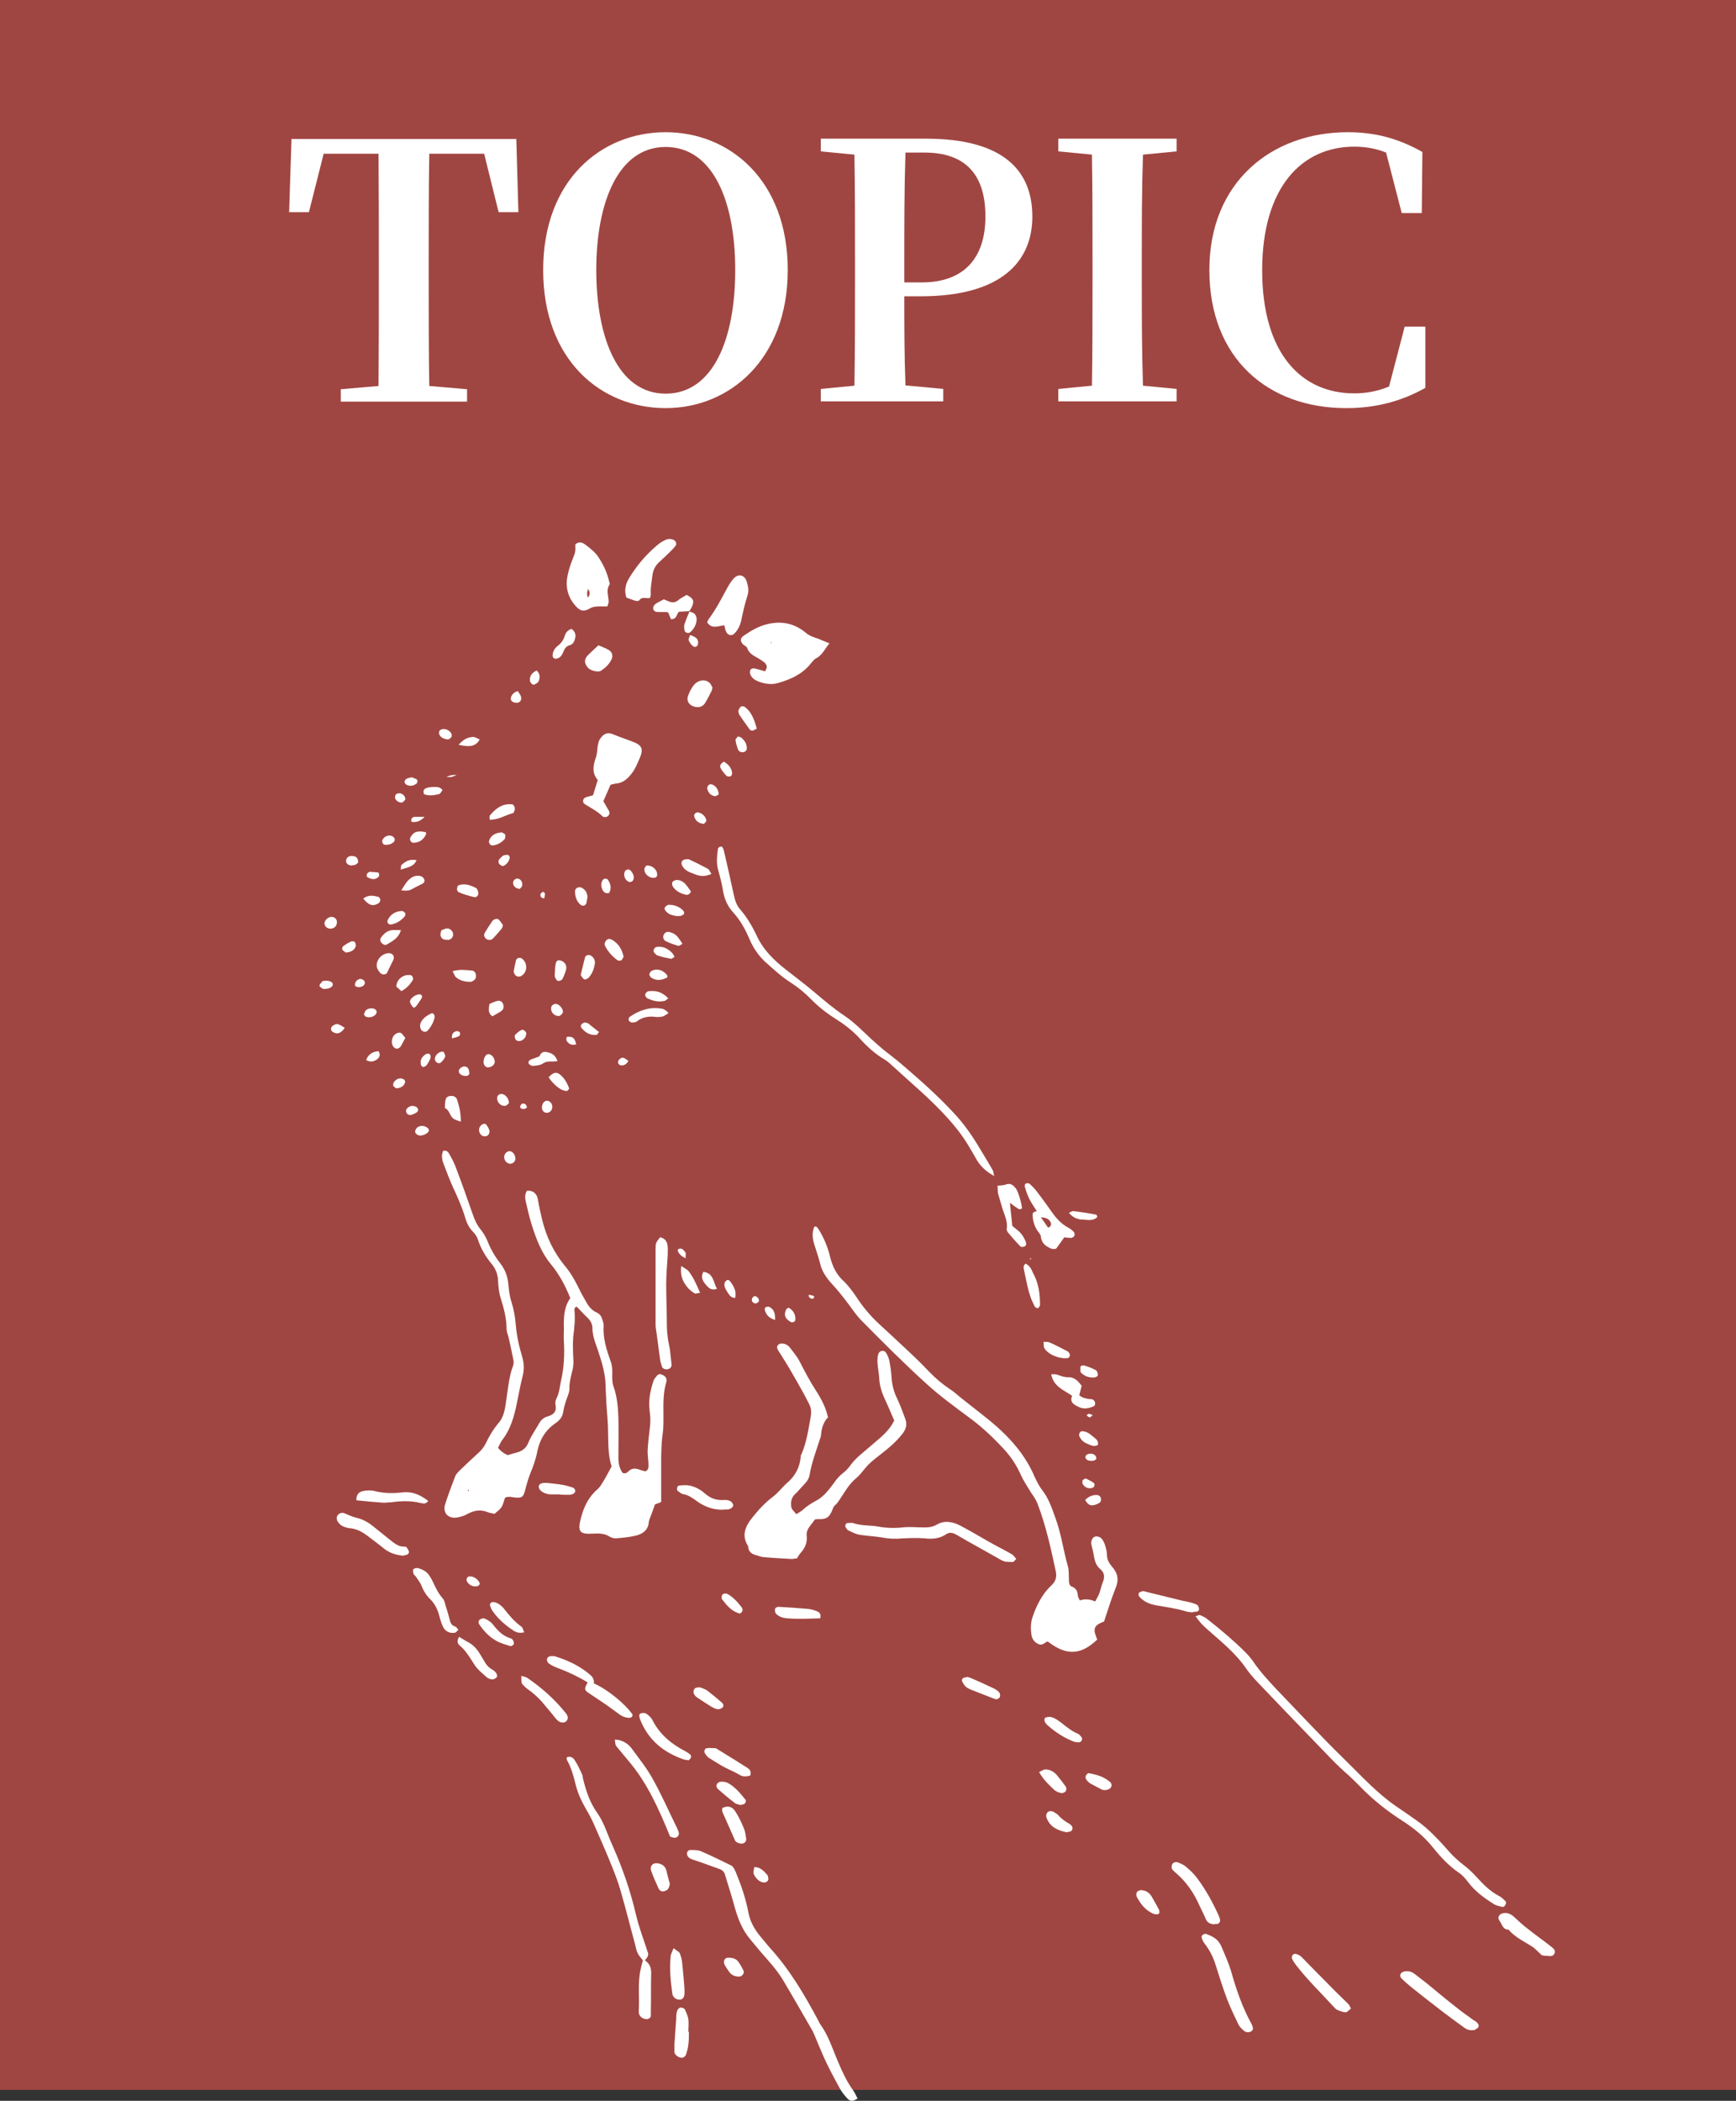 <?xml version="1.0" encoding="UTF-8"?><svg xmlns="http://www.w3.org/2000/svg" viewBox="0 0 58.84 71.19"><rect x="0" y="0" width="58.84" height="71.19" fill="#333333" stroke="none"/><defs><style>.d{fill:#fff;}.e{fill:#a04642;}</style></defs><g id="a"/><g id="b"><g id="c"><rect class="e" width="58.84" height="70.82"/><g><path class="d" d="M14.55,5.21c-.02,1.2-.02,2.42-.02,3.66v.59c0,1.2,0,2.41,.02,3.62l1.28,.11v.42h-4.28v-.42l1.28-.11c.01-1.19,.01-2.4,.01-3.62v-.59c0-1.21,0-2.45-.01-3.66h-1.86l-.5,1.98h-.67l.08-2.48h7.62l.07,2.48h-.67l-.49-1.98h-1.86Z"/><path class="d" d="M26.7,9.15c0,3.01-1.96,4.68-4.14,4.68s-4.15-1.62-4.15-4.68,1.98-4.67,4.15-4.67,4.14,1.63,4.14,4.67Zm-4.14,4.19c1.61,0,2.36-1.85,2.36-4.19s-.76-4.17-2.36-4.17-2.35,1.87-2.35,4.17,.74,4.19,2.35,4.19Z"/><path class="d" d="M30.65,10.04c0,.94,0,1.97,.04,3.02l1.28,.12v.42h-4.15v-.42l1.14-.11c.02-1.19,.02-2.4,.02-3.62v-.59c0-1.2,0-2.41-.02-3.62l-1.14-.11v-.43h3.57c2.53,0,3.6,1.01,3.6,2.64,0,1.49-1.01,2.7-3.78,2.7h-.56Zm.04-4.87c-.04,1.21-.04,2.45-.04,3.69v.71h.59c1.51,0,2.16-.91,2.16-2.23,0-1.42-.67-2.17-2.07-2.17h-.64Z"/><path class="d" d="M38.74,5.24c-.04,1.2-.04,2.4-.04,3.62v.59c0,1.2,0,2.42,.04,3.62l1.14,.11v.42h-4.01v-.42l1.14-.11c.02-1.19,.02-2.4,.02-3.62v-.59c0-1.2,0-2.41-.02-3.62l-1.14-.11v-.43h4.01v.43l-1.14,.11Z"/><path class="d" d="M48.3,13.15c-.77,.43-1.63,.68-2.67,.68-2.66,0-4.64-1.69-4.64-4.68s2.12-4.67,4.69-4.67c.95,0,1.73,.22,2.53,.67l-.02,2.07h-.68l-.53-2.05c-.35-.14-.7-.2-1.08-.2-1.78,0-3.12,1.38-3.12,4.19s1.32,4.17,3.12,4.17c.41,0,.78-.07,1.18-.23l.53-2.03h.7v2.06Z"/></g><g><path class="d" d="M22.36,46.56c.17,.04,.27,.13,.22,.29-.15,.51-.07,1.03-.1,1.55-.01,.16-.04,.31-.05,.47-.01,.18-.02,.36-.02,.54,0,.49,0,.99,0,1.49l-.21,.08c-.04,.12-.09,.24-.13,.36-.03,.08-.07,.16-.08,.24-.02,.26-.19,.39-.41,.45-.23,.06-.47,.08-.71,.1-.07,0-.15-.02-.21-.06-.17-.11-.36-.11-.56-.1-.46,.03-.53-.07-.41-.53,.1-.38,.26-.72,.57-.98,.07-.06,.12-.15,.17-.23,.1-.16,.19-.33,.3-.54-.12-.35-.11-.76-.12-1.16,0-.34-.04-.67-.06-1.01,0-.16-.02-.31-.02-.47,0-.35-.07-.69-.18-1.03-.05-.16-.1-.32-.16-.48-.06-.17-.11-.35-.11-.53,0-.14-.06-.25-.16-.35-.13-.12-.25-.26-.37-.38-.08,.02-.08,.07-.08,.11,.03,.3,0,.6-.04,.9-.02,.24-.01,.48,0,.72,.01,.13,.01,.26-.02,.39-.05,.22-.12,.44-.11,.68,0,.07-.03,.14-.05,.21-.07,.18-.13,.36-.16,.55-.02,.16-.11,.28-.25,.38-.35,.23-.55,.57-.63,.97-.05,.26-.14,.51-.24,.75-.08,.2-.13,.41-.19,.62-.04,.15-.1,.2-.26,.19-.13,0-.26-.06-.4,0-.04,.1-.06,.22-.12,.32-.06,.09-.15,.15-.24,.23-.08-.02-.16-.03-.24-.06-.22-.09-.42-.06-.63,.04-.05,.02-.11,.06-.16,.08-.09,.03-.19,.06-.28,.07-.27,.02-.44-.17-.37-.43,.1-.32,.22-.64,.34-.95,.03-.09,.1-.16,.17-.23,.21-.2,.42-.4,.63-.59,.1-.09,.18-.19,.24-.31,.12-.25,.26-.49,.44-.7,.19-.22,.22-.5,.26-.78,.06-.39,.09-.79,.23-1.16,.03-.07,.02-.17,0-.25-.05-.25-.1-.49-.16-.74-.02-.08-.06-.16-.06-.24,0-.37-.09-.71-.2-1.06-.06-.19-.08-.4-.09-.61-.01-.2-.08-.38-.2-.53-.21-.25-.38-.53-.48-.84-.03-.1-.1-.2-.17-.27-.14-.14-.22-.32-.27-.5-.1-.33-.24-.65-.39-.97-.13-.28-.24-.58-.35-.87-.03-.08-.04-.16-.04-.25,0-.05,.03-.11,.04-.15,.11-.03,.16,.03,.2,.09,.08,.14,.15,.27,.21,.42,.21,.55,.41,1.11,.6,1.66,.06,.17,.13,.33,.25,.48,.1,.12,.18,.26,.24,.4,.11,.28,.26,.54,.45,.78,.16,.21,.24,.44,.26,.7,.02,.19,.04,.39,.1,.57,.08,.26,.13,.51,.15,.78,.03,.37,.11,.74,.22,1.1,.07,.24,.07,.47,0,.71-.07,.28-.12,.56-.18,.85-.09,.45-.21,.89-.5,1.26-.06,.08-.09,.17-.14,.26,.09,.12,.21,.2,.33,.25,.12-.04,.24-.07,.35-.1,.17-.06,.28-.15,.35-.33,.1-.24,.26-.46,.39-.69,.07-.11,.17-.17,.29-.2,.18-.06,.28-.16,.24-.38-.02-.08,0-.17,.04-.24,.09-.18,.1-.37,.14-.56,.11-.46,.13-.93,.1-1.4-.01-.18,.01-.36,0-.54,0-.32,.03-.62,.22-.88-.17-.42-.37-.8-.65-1.14-.32-.38-.5-.85-.65-1.32-.08-.25-.14-.51-.2-.77-.03-.13-.06-.26,.03-.41,.06,0,.14,0,.19,.03,.1,.05,.16,.14,.18,.26,.04,.24,.09,.47,.15,.71,.14,.57,.39,1.09,.76,1.54,.17,.2,.31,.43,.43,.67,.08,.17,.17,.34,.27,.51,.09,.17,.2,.33,.39,.41,.11,.05,.16,.14,.19,.25,.02,.06,.04,.12,.04,.18-.03,.42,.09,.81,.23,1.2,.06,.16,.07,.32,.06,.5,0,.13,0,.27,.05,.39,.12,.35,.15,.71,.16,1.07,.01,.45,0,.89,0,1.34,0,.19,.04,.36,.14,.5,.09,.04,.15,0,.2-.05,.11-.11,.23-.11,.37-.06,.07,.03,.14,.04,.2,.06,.11-.04,.11-.13,.11-.21,0-.16-.03-.31-.03-.47,.01-.25,.04-.5,.07-.75,.03-.2,.03-.41,0-.61-.05-.35,.02-.7,.13-1.03,.02-.07,.09-.13,.13-.19Zm-6.49,3.97s.02-.01,.02-.02c0,0,0-.02,0-.03l-.04,.02,.02,.03Z"/><path class="d" d="M36.61,54.23q.25-.08,.51,.04c.04-.08,.09-.16,.13-.25,.05-.12,.07-.26,.12-.38,.08-.19,.08-.34-.09-.48-.12-.1-.17-.25-.2-.41-.02-.14-.06-.28-.09-.42-.02-.1,.03-.21,.1-.25,.09-.04,.22,0,.28,.1,.04,.06,.07,.13,.09,.2,.03,.1,.06,.21,.06,.32,0,.15,.07,.27,.17,.39,.2,.22,.24,.45,.12,.73-.15,.37-.26,.75-.39,1.13-.04,.01-.08,.03-.12,.05-.16,.07-.23,.17-.19,.33,.02,.08,.05,.16,.08,.23-.53,.5-1.01,.58-1.67,.07-.01,0-.03,0-.04,0-.09,.06-.17,.14-.29,.08-.13-.06-.21-.17-.23-.31-.03-.2-.03-.41,.04-.61,.14-.41,.33-.78,.64-1.07,.14-.13,.18-.27,.15-.45-.17-.79-.34-1.58-.63-2.33-.05-.13-.14-.25-.22-.37-.12-.2-.25-.39-.34-.59-.14-.32-.33-.61-.57-.87-.38-.41-.77-.78-1.23-1.11-.47-.35-.95-.7-1.39-1.1-.76-.69-1.48-1.41-2.2-2.14-.19-.19-.33-.41-.49-.62-.17-.22-.34-.44-.53-.64-.19-.21-.34-.43-.4-.71-.05-.2-.12-.39-.18-.59-.07-.21-.1-.42-.01-.63,.08-.03,.11,.04,.14,.08,.19,.3,.32,.62,.4,.96,.08,.31,.21,.58,.45,.8,.16,.15,.3,.34,.43,.53,.22,.34,.47,.64,.76,.91,.39,.36,.78,.72,1.16,1.08,.19,.18,.38,.37,.56,.56,.21,.22,.44,.41,.69,.58,.13,.08,.25,.19,.37,.29,.24,.19,.47,.37,.71,.56,.75,.58,1.42,1.23,1.8,2.13,.07,.15,.15,.31,.25,.44,.23,.29,.34,.64,.46,.97,.19,.52,.26,1.07,.41,1.6,.05,.16,.03,.33,.04,.5,0,.09,.02,.18,.11,.21,.13,.05,.18,.15,.19,.28,0,.06,.04,.11,.07,.19Z"/><path class="d" d="M28.05,48.04c-.14,.16-.2,.35-.22,.56,0,.06-.02,.12-.04,.17-.13,.4-.28,.8-.35,1.21-.02,.13-.1,.24-.2,.34-.1,.1-.19,.22-.3,.32-.13,.12-.14,.28-.12,.43,.01,.08,.1,.15,.17,.24,.08-.05,.14-.08,.19-.12,.14-.13,.3-.24,.47-.33,.26-.13,.44-.37,.61-.6,.09-.13,.19-.25,.31-.34,.09-.07,.18-.16,.25-.26,.17-.24,.4-.41,.62-.6,.27-.24,.57-.45,.77-.75,.03-.05,.06-.1,.1-.17-.11-.25-.21-.5-.33-.75-.1-.22-.17-.45-.18-.69-.01-.18-.05-.36-.06-.54,0-.09,0-.19,.03-.28,.04-.12,.2-.14,.26-.04,.05,.08,.09,.17,.11,.26,.04,.2,.07,.4,.08,.61,.02,.24,.08,.47,.19,.69,.11,.23,.19,.46,.28,.7,.06,.17,.02,.32-.09,.47-.25,.33-.58,.58-.9,.83-.14,.11-.28,.23-.39,.37-.09,.11-.18,.23-.29,.32-.22,.18-.36,.42-.51,.65-.07,.1-.12,.2-.22,.28-.04,.03-.06,.1-.08,.15-.1,.25-.2,.32-.49,.31-.02,0-.05,0-.1,.01-.06,.09-.15,.19-.22,.3-.04,.07-.07,.16-.06,.24,.03,.24-.05,.42-.2,.59-.05,.05-.08,.12-.13,.19-.06,0-.12,.02-.17,.02-.3-.02-.6-.03-.9-.06-.09,0-.19-.03-.28-.06-.16-.04-.3-.11-.3-.31-.23-.35-.11-.66,.12-.95,.22-.28,.45-.53,.73-.74,.17-.13,.3-.31,.46-.45,.28-.24,.44-.53,.47-.9,0-.02,0-.05,.02-.07,.18-.41,.24-.85,.32-1.29,.02-.14,.02-.26-.04-.39-.06-.12-.12-.24-.18-.35-.16-.29-.33-.59-.5-.88-.11-.19-.23-.37-.34-.55-.03-.04-.05-.08-.07-.12-.04-.08,.02-.17,.12-.18,.12-.01,.22,.04,.29,.12,.12,.16,.26,.32,.35,.5,.17,.33,.34,.66,.55,.98,.18,.28,.34,.58,.41,.93Z"/><path class="d" d="M40.51,54.78c.08-.03,.13-.06,.16-.05,.1,.04,.2,.09,.28,.16,.43,.34,.86,.7,1.25,1.09,.1,.1,.2,.21,.28,.33,.23,.34,.51,.64,.79,.94,.78,.81,1.54,1.63,2.34,2.41,.55,.54,1.07,1.11,1.71,1.55,.28,.19,.56,.38,.83,.58,.17,.13,.33,.28,.48,.43,.17,.17,.33,.35,.49,.53,.15,.17,.32,.32,.5,.46,.15,.11,.29,.25,.42,.39,.23,.25,.46,.49,.77,.65,.08,.04,.15,.11,.22,.18,.05,.05-.03,.2-.1,.19-.09-.02-.19-.04-.27-.08-.34-.21-.66-.44-.9-.76-.09-.12-.2-.25-.33-.33-.33-.23-.6-.52-.85-.83-.3-.38-.66-.67-1.05-.92-.53-.34-1.02-.73-1.45-1.18-.12-.12-.24-.24-.36-.35-.43-.37-.81-.79-1.2-1.19-.57-.59-1.14-1.18-1.7-1.77-.21-.22-.42-.43-.59-.68-.31-.45-.72-.8-1.13-1.16-.19-.17-.39-.32-.56-.58Z"/><path class="d" d="M33.73,39.87c-.32-.17-.51-.36-.65-.61-.14-.24-.27-.48-.43-.71-.16-.23-.33-.44-.52-.65-.58-.65-1.25-1.2-1.89-1.79-.08-.07-.16-.15-.25-.2-.32-.19-.6-.44-.85-.72-.24-.26-.51-.47-.81-.66-.32-.2-.61-.43-.87-.7-.2-.2-.41-.37-.64-.52-.33-.21-.61-.47-.9-.73-.22-.21-.39-.46-.51-.74-.14-.33-.31-.65-.56-.92-.18-.2-.29-.43-.34-.71-.04-.26-.11-.52-.18-.77-.05-.22-.03-.43,0-.65,0-.06,.05-.11,.14-.1,.02,.03,.05,.07,.06,.12,.12,.5,.23,1.01,.34,1.51,.04,.18,.09,.35,.21,.49,.23,.26,.41,.57,.56,.88,.22,.49,.59,.85,1,1.17,.32,.25,.65,.5,.96,.76,.33,.28,.66,.56,1.02,.8,.33,.22,.61,.51,.9,.78,.13,.12,.27,.24,.41,.36,.2,.16,.4,.31,.59,.47,.63,.54,1.26,1.09,1.82,1.7,.34,.36,.62,.77,.87,1.19,.15,.25,.3,.49,.44,.74,.02,.04,.02,.09,.05,.2Z"/><path class="d" d="M29.08,71.1c-.14,.1-.25,.13-.35,.02-.1-.1-.19-.22-.26-.34-.16-.29-.32-.59-.47-.9-.14-.3-.27-.62-.4-.93-.02-.04-.04-.09-.06-.13-.33-.57-.66-1.15-1-1.72-.21-.35-.49-.65-.76-.96-.12-.14-.23-.28-.35-.42-.27-.32-.42-.7-.53-1.1-.1-.37-.22-.74-.33-1.1-.03-.1-.1-.16-.2-.19-.28-.1-.57-.21-.85-.3-.08-.03-.16-.05-.21-.13-.06-.09-.01-.21,.09-.21,.12,0,.25,0,.35,.04,.35,.15,.7,.32,1.04,.49,.06,.03,.11,.13,.14,.2,.19,.46,.35,.92,.44,1.41,.06,.3,.21,.56,.41,.8,.1,.12,.2,.24,.3,.36,.68,.74,1.19,1.61,1.66,2.49,.02,.03,.03,.07,.05,.1,.29,.39,.43,.86,.62,1.3,.14,.33,.29,.66,.51,.96,.06,.08,.09,.17,.15,.28Z"/><path class="d" d="M28.12,21.79c-.17,.21-.25,.41-.46,.52-.08,.04-.14,.13-.2,.2-.28,.34-.66,.51-1.07,.63-.22,.07-.45,.04-.67-.04-.13-.05-.24-.12-.29-.25-.02-.05-.01-.12,.01-.16,.02-.03,.09-.05,.12-.04,.12,.02,.23,.06,.37,.1,.02-.05,.06-.1,.06-.15,0-.05-.04-.12-.08-.15-.07-.06-.16-.11-.24-.16-.15-.08-.29-.16-.35-.34-.02-.05-.09-.07-.13-.11-.11-.11-.11-.21,.02-.3,.25-.17,.5-.32,.8-.39,.49-.12,.93-.02,1.31,.3,.15,.13,.35,.16,.52,.24,.07,.03,.15,.06,.27,.11Zm-1.97-.03h-.02v.03s.01,0,.02,0c0,0,0-.02,0-.02Z"/><path class="d" d="M21.86,66.43c.19,.13,.22,.3,.21,.49-.01,.42,0,.84-.01,1.26,0,.05,0,.1,0,.14-.01,.06-.1,.12-.17,.1-.15-.02-.25-.12-.24-.27,.03-.47-.04-.94,.06-1.4,.02-.1,.05-.21,.08-.32-.06-.08-.14-.16-.18-.25-.05-.1-.06-.21-.09-.31-.16-.59-.31-1.19-.48-1.78-.08-.28-.18-.55-.29-.82-.19-.48-.4-.95-.61-1.43-.08-.19-.18-.37-.28-.54-.15-.26-.28-.54-.35-.83-.07-.29-.15-.58-.3-.84,0-.02,0-.05,0-.08,.12-.05,.22,.01,.27,.1,.1,.15,.17,.31,.25,.48,.02,.04,.02,.09,.03,.14,.1,.41,.23,.81,.48,1.16,.24,.34,.35,.74,.52,1.11,.34,.76,.61,1.54,.8,2.36,.08,.34,.2,.67,.31,1,.03,.08,.05,.16,.08,.24,.05,.11,0,.18-.09,.29Z"/><path class="d" d="M20.7,26.58l-.25,.57c.06,.11,.13,.22,.19,.33,.03,.06,.02,.12-.02,.16-.05,.05-.1,.06-.16,.04-.01,0-.03,0-.03-.01-.18-.18-.4-.29-.61-.42-.09-.06-.07-.19,.03-.23,.08-.03,.16-.04,.25-.07l.16-.52c-.2-.23-.16-.48-.07-.74,.05-.13,.05-.28,.07-.42,.02-.08,.03-.17,.08-.23,.1-.17,.26-.24,.43-.16,.24,.1,.49,.18,.74,.28,.25,.11,.29,.23,.19,.49-.09,.21-.17,.42-.32,.6-.13,.16-.27,.27-.47,.3-.06,0-.12,.02-.2,.04Z"/><path class="d" d="M20.58,20.55c-.09,0-.16,0-.23,0-.13,0-.25,0-.38,.08-.21,.12-.33,.06-.49-.13-.25-.3-.32-.64-.24-1.01,.04-.18,.09-.35,.16-.52,.1-.26,.11-.25,.1-.52,.11-.11,.24-.07,.33,0,.16,.12,.33,.25,.44,.41,.16,.24,.29,.5,.36,.78,.01,.06,.05,.14,.03,.17-.13,.19-.03,.39-.03,.59,0,.03-.02,.07-.04,.14Zm-.65-.59c-.03,.1-.05,.19,0,.29q.11-.15,0-.29Z"/><path class="d" d="M34.44,52.83c-.05,.05-.08,.1-.11,.1-.08,0-.17,0-.25-.01-.09-.02-.18-.07-.26-.12-.46-.26-.92-.51-1.38-.78-.12-.07-.24-.12-.37-.03-.22,.15-.47,.17-.73,.14-.24-.02-.48-.01-.72,0-.24,.02-.48,.02-.72-.03-.25-.04-.5-.05-.75-.09-.14-.02-.27-.09-.4-.15-.04-.02-.06-.07-.09-.11-.03-.05,.01-.14,.07-.14,.06,0,.12-.01,.18,0,.28,.1,.57,.07,.85,.12,.27,.05,.55,.06,.83,.03,.24-.03,.48,0,.72,0,.16,0,.3-.01,.45-.1,.26-.15,.54-.09,.79,.04,.32,.17,.63,.35,.94,.53,.26,.15,.53,.28,.79,.43,.06,.03,.1,.09,.16,.16Z"/><path class="d" d="M22.39,41.93c.16,.04,.23,.16,.24,.31,.01,.11,0,.22,0,.32-.02,.32-.05,.65-.05,.97,0,.4,.02,.79,.02,1.19,0,.28,.01,.55,.07,.82,.05,.22,.06,.45,.09,.68,.01,.08-.02,.14-.1,.17-.07,.03-.2,0-.22-.07-.03-.09-.06-.18-.07-.28-.04-.3-.08-.59-.12-.89-.01-.08-.03-.17-.03-.25,0-.85,0-1.71,0-2.56,0-.23,.01-.23,.16-.42Z"/><path class="d" d="M24.54,21.19c-.22,.03-.42,.13-.57-.1,.01-.03,.03-.08,.05-.11,.24-.32,.42-.67,.61-1.02,.07-.13,.14-.25,.24-.36,.16-.17,.37-.12,.44,.11,.05,.16,.08,.32,.02,.49-.09,.27-.15,.56-.21,.84-.04,.16-.1,.29-.21,.41-.1,.12-.25,.09-.31-.07-.02-.05-.03-.11-.05-.19Z"/><path class="d" d="M40.89,65.54s.15,.05,.24,.11c.14,.08,.23,.21,.29,.36,.11,.26,.23,.53,.31,.8,.17,.6,.37,1.19,.67,1.74,.01,.02,.03,.04,.03,.06,.03,.07,.06,.13,.01,.2-.05,.06-.18,.08-.26,.02-.08-.06-.17-.15-.21-.24-.13-.27-.26-.54-.37-.82-.15-.39-.27-.79-.4-1.19-.08-.27-.21-.51-.38-.73-.04-.05-.07-.12-.09-.19-.02-.06,.04-.13,.16-.13Z"/><path class="d" d="M22.04,20.26c-.13,.04-.27-.06-.37,.08-.02,.03-.09,.03-.13,.02-.1-.03-.2-.07-.31-.11-.07-.22-.04-.42,.07-.62,.26-.44,.58-.82,.97-1.15,.07-.06,.15-.12,.24-.16,.1-.06,.2-.07,.31-.03,.08,.03,.13,.13,.08,.2-.05,.07-.11,.13-.17,.19-.13,.13-.26,.25-.39,.37-.14,.13-.21,.28-.23,.47-.02,.2-.07,.4-.05,.61,0,.04-.02,.09-.03,.14Z"/><path class="d" d="M36.08,41.92l-.28,.39c-.14,.05-.24-.03-.34-.09-.1-.07-.16-.17-.18-.3,0-.08-.07-.15-.12-.22-.11-.17-.16-.35-.16-.55,0-.08,.07-.08,.14-.11-.09-.14-.18-.27-.25-.41-.07-.14-.12-.29-.16-.43,0-.03,.01-.08,.03-.09,.04-.02,.11-.02,.13,0,.1,.09,.19,.18,.27,.29,.17,.22,.33,.45,.49,.67,.15,.22,.33,.41,.57,.54,.06,.03,.12,.08,.17,.13,.03,.03,.04,.09,.03,.13-.02,.04-.07,.07-.11,.08-.07,0-.14-.01-.23-.02Zm-.55-.32c.1-.04,.11-.12,.08-.18-.05-.11-.15-.16-.33-.17l.25,.36Z"/><path class="d" d="M49.99,68.79c-.18,.03-.29-.02-.39-.1-.23-.17-.47-.34-.69-.51-.35-.27-.7-.54-1.05-.82-.12-.1-.24-.2-.35-.31-.1-.09-.05-.21,.08-.24,.14-.03,.26,0,.37,.09,.13,.1,.27,.21,.4,.31,.35,.29,.7,.58,1.06,.86,.15,.12,.31,.23,.46,.34,.05,.04,.1,.07,.15,.1,.06,.05,.11,.11,.08,.18-.03,.05-.1,.08-.12,.09Z"/><path class="d" d="M22.71,62.23c-.38-.93-.77-1.81-1.4-2.55-.13-.16-.26-.31-.39-.47-.06-.07-.06-.07-.08-.26,.21,0,.43,.11,.57,.3,.24,.33,.5,.65,.7,1.01,.3,.53,.55,1.1,.82,1.65,.01,.02,.02,.04,.03,.07,.04,.08,.08,.17,.02,.24-.07,.09-.17,.05-.26,.02Z"/><path class="d" d="M20.14,57.05c.45,.2,1.04,.68,1.3,1.05,0,.1-.07,.12-.15,.11-.12-.01-.23-.06-.33-.14-.19-.14-.39-.29-.59-.42-.13-.09-.26-.17-.39-.26-.18-.12-.19-.15-.06-.38-.32-.19-.65-.35-1-.48-.11-.04-.22-.09-.32-.16-.04-.03-.07-.11-.06-.15,.02-.08,.09-.1,.17-.1,.04,0,.07,0,.11,.01,.44,.14,.85,.33,1.2,.64,.09,.08,.12,.17,.11,.29Z"/><path class="d" d="M41.16,65.21c-.16-.01-.25-.07-.3-.2-.07-.17-.16-.33-.23-.49-.18-.4-.43-.75-.76-1.04-.04-.03-.07-.06-.11-.1-.06-.06-.06-.13-.03-.2,.02-.06,.11-.1,.19-.07,.1,.04,.2,.08,.28,.15,.14,.12,.27,.24,.38,.39,.29,.39,.52,.81,.72,1.25,.02,.04,.04,.09,.05,.14,.02,.07-.03,.15-.1,.16-.03,0-.07,0-.08,0Z"/><path class="d" d="M13.69,52.72c-.24-.02-.47-.08-.67-.24-.18-.15-.38-.29-.57-.44-.16-.12-.34-.22-.55-.25-.09,0-.19-.03-.28-.07-.07-.03-.14-.1-.18-.17-.04-.07-.04-.17,.03-.23,.07-.06,.15-.07,.23-.03,.12,.05,.24,.11,.37,.14,.23,.05,.42,.16,.6,.31,.19,.15,.37,.3,.56,.45,.14,.11,.28,.23,.48,.22,.02,0,.06,0,.07,.02,.03,.05,.07,.1,.08,.15,.01,.07-.05,.1-.11,.12-.02,0-.05,0-.07,.01Z"/><path class="d" d="M45.78,68.07c-.06,.05-.12,.12-.17,.12-.1,0-.21-.05-.3-.09-.04-.02-.07-.06-.11-.1-.43-.47-.89-.91-1.28-1.42-.05-.07-.1-.14-.13-.21-.01-.03,0-.1,.03-.13,.03-.03,.09-.04,.13-.02,.07,.02,.13,.06,.18,.11,.13,.13,.25,.26,.38,.39,.25,.26,.51,.51,.76,.77,.14,.14,.29,.28,.44,.43,.03,.03,.04,.08,.08,.14Z"/><path class="d" d="M52.26,66.26c-.12-.11-.2-.2-.29-.27-.29-.19-.61-.33-.84-.6-.2,0-.22-.19-.31-.31-.08-.11,0-.23,.14-.25,.14-.02,.25,.03,.36,.13,.15,.14,.3,.28,.46,.4,.26,.21,.54,.4,.8,.61,.12,.09,.15,.16,.1,.24-.05,.09-.14,.08-.22,.07-.07,0-.14-.01-.19-.02Z"/><path class="d" d="M15.55,55.21c-.05,.05-.09,.11-.14,.12-.15,.02-.29-.03-.37-.16-.05-.09-.09-.19-.12-.3-.06-.25-.14-.48-.33-.67-.14-.13-.24-.3-.31-.48-.05-.11-.12-.2-.19-.3-.02-.03-.06-.05-.07-.08-.01-.05-.04-.13-.01-.16,.03-.04,.11-.05,.16-.04,.15,.04,.29,.11,.38,.25,.04,.06,.08,.12,.11,.19,.1,.21,.19,.41,.35,.59,.05,.06,.07,.15,.09,.23,.06,.18,.11,.37,.16,.55,.03,.09,.08,.14,.17,.17,.04,.01,.06,.06,.11,.11Z"/><path class="d" d="M33.8,40.18c.11-.01,.21-.01,.29-.04,.16-.06,.25,.02,.34,.13,.08,.1,.19,.48,.21,.67-.05,.06-.11,.04-.16,0-.08-.05-.15-.11-.25-.18l.08,.78s.1,.09,.17,.14c.14,.11,.23,.25,.29,.41,.02,.06,.01,.13-.05,.15-.04,.02-.11,.02-.13,0-.15-.15-.29-.31-.43-.48-.02-.03-.04-.07-.04-.1,.05-.28-.09-.51-.16-.76-.04-.15-.09-.3-.13-.45-.02-.09-.01-.19-.02-.28Z"/><path class="d" d="M23.33,59.65c-.07-.01-.14-.02-.19-.04-.64-.23-1.13-.62-1.41-1.26-.01-.03-.03-.07-.04-.1-.02-.07-.05-.16,.03-.19,.06-.02,.15-.02,.2,.02,.08,.06,.17,.14,.21,.24,.25,.47,.63,.78,1.09,1.02,.06,.03,.12,.07,.18,.12,.02,.02,.03,.07,.02,.1-.02,.04-.06,.07-.09,.1Z"/><path class="d" d="M14.51,50.87c-.1,.12-.18,.07-.26,.06-.33-.08-.67-.07-1-.02-.01,0-.02,0-.04,0-.08,0-.17,.02-.25,.01-.3-.02-.59-.05-.88-.08-.01-.2,.09-.3,.27-.32,.1-.02,.22-.02,.32,0,.33,.09,.66,.09,1,.05,.32-.03,.58,.09,.84,.29Z"/><path class="d" d="M23.35,68.86c0,.14,0,.29-.02,.43-.01,.11-.04,.21-.07,.31-.02,.07-.08,.13-.16,.13-.1,0-.23-.1-.24-.18,0-.09,0-.19,0-.29,.02-.29,.04-.57,.06-.86,0-.08,0-.17,.03-.25,.01-.05,.06-.11,.11-.12,.05,0,.13,.02,.15,.06,.05,.1,.1,.22,.12,.33,.02,.14,0,.29,0,.43h.01Z"/><path class="d" d="M36.66,46.97l-.08,.31c.1,.09,.22,.11,.34,.13,.05,0,.1,0,.14,.03,.03,.02,.06,.08,.06,.12,0,.03-.02,.08-.04,.09-.16,.07-.32,.11-.49,.04-.17-.08-.35-.16-.25-.39-.29-.2-.63-.31-.71-.73,.07,0,.11,0,.15,0,.15,.04,.28,.11,.45,.1,.19,0,.32,.14,.43,.29Z"/><path class="d" d="M17.66,56.79c.07,.02,.15,.03,.2,.06,.5,.34,.95,.74,1.33,1.22,.02,.03,.04,.06,.05,.1,.03,.11-.07,.22-.19,.2-.09-.01-.15-.06-.21-.13-.1-.13-.21-.26-.32-.39-.18-.23-.38-.43-.62-.6-.06-.04-.11-.09-.16-.14-.07-.07-.07-.08-.07-.32Z"/><path class="d" d="M24.48,51.16c-.33,0-.61-.11-.86-.29-.15-.11-.29-.21-.47-.24-.06-.01-.13-.07-.18-.11-.05-.04-.02-.18,.05-.18,.12-.01,.24-.02,.35,0,.19,.04,.36,.13,.51,.26,.19,.17,.4,.25,.66,.23,.05,0,.1,0,.14,.01,.08,.02,.15,.07,.17,.16,.01,.06-.07,.13-.17,.15-.07,0-.14,0-.2,.01Z"/><path class="d" d="M40.43,54.64c-.08-.01-.17-.01-.25-.04-.32-.1-.66-.14-.99-.2-.22-.04-.42-.12-.57-.29-.03-.03-.04-.1-.02-.13,.02-.03,.08-.04,.12-.06,.01,0,.02,0,.04,0,.41,.1,.82,.2,1.22,.3,.1,.03,.21,.04,.32,.07,.09,.02,.19,.05,.27,.09,.04,.02,.07,.1,.07,.15,0,.07-.07,.09-.13,.09-.02,0-.05,0-.07,0Z"/><path class="d" d="M22.85,66.03c.09,.08,.17,.11,.19,.16,.04,.1,.07,.21,.08,.31,.03,.3,.06,.6,.08,.9,0,.05,0,.1,0,.14,0,.12-.05,.21-.14,.22-.12,.02-.25-.07-.27-.19-.06-.42-.1-.84-.06-1.26,0-.08,.05-.16,.1-.29Z"/><path class="d" d="M25.42,60.17c-.14,.04-.25,.04-.36-.03-.15-.09-.32-.16-.48-.24-.19-.1-.37-.22-.55-.33-.06-.04-.1-.1-.14-.16-.04-.06,0-.17,.07-.17,.09-.01,.19,0,.28,0,.03,0,.07,.03,.1,.05,.33,.2,.65,.4,.98,.61,.1,.06,.16,.14,.1,.29Z"/><path class="d" d="M15.55,55.46c.12,.07,.22,.14,.32,.19,.15,.08,.27,.2,.36,.34,.06,.09,.11,.18,.17,.28,.07,.13,.16,.24,.29,.31,.05,.03,.1,.07,.13,.12,.02,.03,.04,.1,.02,.13-.03,.04-.1,.08-.14,.08-.07,0-.15-.03-.2-.07-.14-.13-.3-.25-.4-.4-.16-.24-.29-.49-.52-.68-.08-.07-.1-.16-.02-.29Z"/><path class="d" d="M23.37,20.71l-.35,.02c-.09,.05-.07,.27-.28,.25l-.09-.22s-.04-.02-.06-.02c-.1,0-.19,0-.29,0-.07,0-.15-.03-.16-.11-.01-.08,.04-.14,.1-.18,.08-.05,.17-.09,.26-.14l.17,.07c.12,.05,.23,.04,.33-.05,.08-.07,.18-.11,.27-.17,.22,.11,.27,.19,.19,.38-.02,.07-.07,.12-.11,.19h0Z"/><path class="d" d="M20.29,21.87c.14,.06,.25,.1,.35,.16,.11,.07,.14,.19,.09,.31-.08,.17-.21,.29-.36,.39-.09,.06-.34,0-.43-.09-.15-.16-.15-.31,.01-.46,.1-.1,.2-.19,.33-.31Z"/><path class="d" d="M24.15,23.29c-.01,.05-.02,.09-.03,.12-.07,.14-.14,.28-.22,.41-.09,.15-.26,.18-.44,.1-.15-.08-.2-.22-.12-.39,.04-.1,.09-.2,.15-.28,.14-.2,.4-.26,.56-.11,.05,.04,.07,.12,.1,.16Z"/><path class="d" d="M24.48,61.27c.19-.1,.35-.04,.44,.11,.12,.18,.21,.38,.29,.57,.05,.11,.06,.23,.08,.35,.02,.12-.09,.2-.21,.17-.07-.02-.14-.04-.17-.11-.14-.32-.28-.63-.42-.95-.02-.04-.01-.09-.01-.14Z"/><path class="d" d="M27.81,54.84c-.38,.01-.75,.03-1.12,0-.15-.01-.29-.05-.39-.16-.03-.03-.04-.11-.03-.16,0-.03,.07-.07,.11-.07,.34,.02,.67,.04,1,.07,.11,.01,.21,.04,.31,.08,.07,.03,.15,.08,.11,.24Z"/><path class="d" d="M35.41,58.22c.13-.07,.25-.04,.37,.03,.06,.03,.12,.08,.18,.12,.18,.14,.35,.29,.57,.38,.05,.02,.09,.07,.13,.12,.04,.06,0,.16-.08,.17-.06,0-.12,0-.18-.02-.34-.13-.64-.33-.91-.57-.06-.06-.11-.13-.08-.23Z"/><path class="d" d="M17.78,55.31c-.19,.05-.3,0-.4-.07-.27-.18-.52-.4-.7-.67-.03-.05-.05-.11-.07-.16-.02-.06,.04-.13,.1-.12,.06,0,.12,.02,.17,.05,.07,.04,.14,.1,.19,.16,.18,.23,.36,.45,.6,.62,.05,.03,.06,.12,.1,.2Z"/><path class="d" d="M34.75,42.82c.19,.07,.22,.25,.3,.39,.16,.32,.2,.66,.2,1.01,0,.04-.04,.08-.06,.11-.11,0-.13-.08-.16-.14-.18-.36-.23-.75-.32-1.14-.01-.05-.02-.1-.01-.14,0-.03,.03-.06,.06-.09Z"/><path class="d" d="M32.77,56.82s.07,.02,.13,.04c.25,.11,.5,.22,.75,.34,.07,.03,.15,.08,.21,.14,.03,.03,.05,.11,.03,.16-.03,.07-.11,.1-.18,.07-.26-.1-.51-.2-.77-.3-.07-.03-.14-.06-.19-.1-.06-.05-.11-.13-.14-.2-.03-.07,.04-.14,.16-.13Z"/><path class="d" d="M16.36,54.83s.11,.03,.17,.07c.06,.04,.12,.08,.17,.14,.16,.21,.34,.4,.61,.48,.03,0,.07,.04,.08,.07,.02,.04,.04,.1,.02,.13-.02,.03-.08,.07-.11,.06-.17-.05-.35-.1-.5-.19-.23-.13-.41-.33-.56-.55-.05-.08,0-.19,.12-.19Z"/><path class="d" d="M25.08,61.16c-.06-.02-.13-.02-.17-.06-.2-.15-.39-.31-.58-.48-.09-.08-.04-.22,.08-.24,.08-.01,.17,0,.24,.03,.26,.13,.44,.36,.62,.58,.03,.04-.01,.13-.06,.15-.05,.01-.09,.02-.14,.03Z"/><path class="d" d="M19,50.64c-.1,0-.19,0-.29,0-.05,0-.1,0-.14-.01-.18-.04-.31-.14-.31-.25,0-.11,.13-.15,.36-.12,.15,.02,.31,.03,.46,.06,.11,.02,.21,.05,.31,.08,.07,.02,.13,.09,.1,.16-.01,.04-.09,.08-.14,.09-.12,.01-.24,0-.36,0h0Z"/><path class="d" d="M22.7,63.79c0,.07,0,.1-.02,.14-.02,.09-.09,.14-.18,.16-.08,.02-.15-.03-.18-.1-.09-.2-.18-.39-.25-.6-.05-.15,.05-.27,.21-.25,.15,.02,.27,.09,.31,.26,.03,.14,.07,.28,.1,.39Z"/><path class="d" d="M35.22,60.05c.09-.04,.15-.09,.21-.09,.15,0,.28,.07,.38,.18,.11,.13,.21,.26,.31,.4,.03,.04,.03,.12,0,.16-.03,.04-.1,.07-.15,.06-.08-.01-.17-.05-.23-.1-.18-.17-.37-.34-.52-.61Z"/><path class="d" d="M23.73,57.18c.05,.02,.15,.05,.23,.1,.17,.13,.34,.27,.5,.41,.05,.04,.08,.11,.04,.16-.03,.04-.1,.07-.15,.07-.08,0-.16-.04-.23-.08-.16-.1-.32-.2-.48-.31-.03-.02-.06-.04-.08-.07-.05-.06-.07-.12-.04-.2,.04-.08,.11-.08,.22-.08Z"/><path class="d" d="M39.31,64.81s-.05,.06-.07,.06c-.06,0-.12,0-.17-.03-.25-.11-.41-.32-.54-.56-.02-.04-.02-.12,0-.16,.03-.04,.1-.07,.15-.07,.15,.01,.27,.08,.35,.21,.09,.16,.18,.31,.26,.47,.01,.02,0,.05,0,.08Z"/><path class="d" d="M36.15,62.09c-.29-.06-.55-.17-.67-.47-.03-.07-.03-.14,.02-.2,.05-.06,.15-.06,.23-.01,.02,.01,.04,.03,.06,.04,.02,.01,.04,.03,.06,.04,.11,.13,.24,.23,.39,.31,.03,.02,.06,.04,.08,.07,.06,.06,.03,.18-.06,.2-.03,0-.07,.01-.11,.02Z"/><path class="d" d="M22.66,34.33c-.08,.05-.13,.09-.18,.11-.08,.02-.17,.03-.25,.02-.23-.03-.45,0-.64,.15-.04,.03-.11,.04-.17,.04-.04,0-.09-.04-.11-.07-.01-.03,0-.1,.03-.12,.32-.22,.68-.35,1.08-.28,.05,0,.09,.03,.13,.05,.03,.02,.05,.04,.11,.1Z"/><path class="d" d="M24.1,29.62c-.22,.1-.4,.07-.56,0-.16-.06-.32-.11-.41-.27-.06-.1-.04-.21,.11-.23,.04,0,.08-.01,.11,0,.22,.1,.43,.21,.64,.32,.04,.02,.07,.09,.12,.17Z"/><path class="d" d="M19.37,21.31c.11,.08,.15,.18,.13,.29-.02,.11-.07,.23-.18,.26-.14,.04-.19,.13-.23,.24-.04,.1-.1,.19-.22,.22-.08,.02-.15-.04-.14-.12,.01-.13,.07-.23,.17-.31,.12-.09,.2-.2,.24-.34,.03-.1,.09-.19,.23-.24Z"/><path class="d" d="M15.62,38.01c-.11-.04-.17-.05-.23-.09-.15-.08-.14-.3-.31-.37,0-.1,0-.21,.03-.31,.03-.08,.12-.11,.21-.1,.09,0,.16,.06,.18,.15,.07,.21,.12,.43,.12,.72Z"/><path class="d" d="M37.68,60.49s-.02,.08-.04,.1c-.07,.07-.22,.09-.3,.05-.13-.07-.25-.13-.38-.2-.06-.04-.11-.09-.15-.15-.02-.03-.02-.09,0-.13,.02-.04,.07-.08,.11-.07,.26,.05,.51,.12,.72,.31,.02,.02,.03,.06,.04,.1Z"/><path class="d" d="M17.38,27.26c.09,.09,.09,.17,.02,.29-.25,.06-.49,.23-.8,.23,0-.06-.02-.12,0-.14,.2-.25,.45-.43,.78-.38Z"/><path class="d" d="M24.68,66.34c.16,0,.27,.04,.34,.13,.07,.1,.13,.2,.18,.31,.04,.09-.05,.2-.15,.2-.13,0-.24-.04-.32-.14-.06-.08-.11-.16-.16-.24-.08-.15,0-.26,.11-.26Z"/><path class="d" d="M21.13,32.43s-.04,.09-.07,.11c-.03,.02-.1,.02-.13,0-.18-.13-.32-.29-.42-.48-.04-.07,0-.17,.07-.22,.06-.04,.11-.02,.17,.01,.22,.13,.34,.33,.39,.59Z"/><path class="d" d="M13.1,32.99c-.07,.05-.16,.04-.22-.03-.05-.06-.11-.14-.11-.22-.02-.22,.17-.42,.39-.44,.14-.01,.23,.1,.17,.23-.07,.15-.15,.3-.22,.45Z"/><path class="d" d="M25.65,24.69c-.05,.03-.1,.06-.15,.07-.03,0-.08-.02-.09-.04-.12-.17-.24-.33-.35-.5-.02-.04-.04-.1-.03-.14,.01-.05,.05-.11,.09-.14,.03-.02,.1,0,.13,.02,.16,.12,.25,.29,.32,.47,.03,.08,.05,.16,.08,.26Z"/><path class="d" d="M19.68,33.05c.05-.22,.1-.41,.15-.61,.02-.08,.14-.1,.21-.05,.1,.07,.14,.17,.12,.28-.03,.17-.09,.33-.2,.45-.03,.04-.11,.08-.15,.07-.05-.02-.09-.09-.13-.15Z"/><path class="d" d="M17.05,31.34c-.02,.05-.02,.1-.04,.12-.1,.12-.2,.24-.31,.35-.06,.06-.17,.05-.23,0-.06-.06-.08-.13-.04-.2,.08-.13,.16-.26,.25-.39,.05-.07,.17-.11,.22-.06,.06,.05,.1,.13,.14,.18Z"/><path class="d" d="M35.37,45.47c.09,0,.15,0,.2,.02,.21,.09,.41,.2,.61,.3,.03,.01,.05,.05,.07,.08,.03,.05,0,.14-.06,.15-.24,.04-.65-.1-.79-.33-.03-.05-.02-.13-.03-.22Z"/><path class="d" d="M23.09,42.9c.11,.08,.21,.12,.26,.19,.16,.21,.26,.45,.38,.72-.08,0-.14,.04-.18,.02-.16-.09-.28-.22-.37-.38-.08-.15-.12-.31-.09-.55Z"/><path class="d" d="M18.89,35.96c-.09,0-.14,.02-.19,.01-.11,0-.2,0-.3,.07-.09,.06-.22,.07-.34,.08-.05,0-.12-.04-.14-.08-.03-.06,.02-.11,.08-.14,.05-.02,.11-.04,.17-.06,.04-.02,.11-.03,.12-.06,.05-.11,.12-.15,.23-.13,.16,.03,.29,.08,.37,.29Z"/><path class="d" d="M25.09,54.68c-.28-.06-.45-.27-.62-.49-.02-.03-.01-.13,.02-.16,.03-.03,.12-.04,.16-.02,.2,.11,.35,.28,.49,.46,.04,.06,.05,.14-.05,.2Z"/><path class="d" d="M15.34,32.91c.25-.07,.45-.04,.65-.02,.08,0,.13,.07,.14,.14,.01,.07,0,.15-.07,.19-.04,.03-.09,.06-.13,.05-.17,0-.34-.04-.47-.15-.05-.04-.07-.12-.12-.21Z"/><path class="d" d="M18.6,36.5c.14-.15,.24-.18,.35-.11,.17,.12,.27,.3,.34,.49,0,.02-.05,.09-.08,.09-.05,0-.12-.02-.17-.04-.18-.1-.32-.24-.45-.43Z"/><path class="d" d="M13.59,31.51c-.08,.29-.29,.38-.47,.49-.07,.05-.14,0-.19-.05-.05-.06-.06-.13,0-.2,.09-.12,.2-.21,.35-.23,.09-.01,.19,0,.32,0Z"/><path class="d" d="M13.6,30.17c.09-.13,.14-.23,.21-.31,.12-.13,.26-.22,.45-.17,.05,.01,.1,.06,.12,.11,.02,.06,0,.12-.07,.15-.12,.06-.24,.12-.35,.18-.1,.06-.2,.06-.36,.04Z"/><path class="d" d="M18.81,32.9c0-.07,.01-.17,.03-.26,0-.04,.05-.1,.09-.1,.05,0,.12,.02,.16,.05,.09,.07,.13,.18,.09,.29-.03,.1-.07,.21-.12,.3-.02,.04-.11,.07-.15,.06-.04-.01-.08-.08-.1-.13-.02-.05,0-.12,0-.2Z"/><path class="d" d="M15.52,30.01c.21-.09,.41-.02,.61,.08,.04,.02,.07,.09,.08,.15,.02,.09-.05,.18-.14,.16-.17-.04-.34-.09-.51-.16-.09-.04-.08-.14-.04-.23Z"/><path class="d" d="M17.41,32.92c.03-.15,.05-.27,.08-.38,.02-.08,.14-.11,.21-.05,.19,.15,.18,.46-.03,.58-.07,.04-.14,.03-.2-.02-.04-.04-.05-.1-.06-.12Z"/><path class="d" d="M23.37,20.72c.06,.03,.14,.04,.18,.09,.04,.05,.07,.13,.06,.2-.01,.16-.09,.3-.21,.41-.06,.06-.19,.02-.2-.06-.01-.07-.02-.14,0-.21,.05-.15,.11-.29,.17-.43h0Z"/><path class="d" d="M14.73,34.48c-.03,.14-.11,.31-.24,.45-.07,.07-.19,.03-.23-.06-.04-.1-.02-.19,.03-.27,.08-.12,.2-.2,.33-.26,.05-.02,.12,.03,.11,.14Z"/><path class="d" d="M23.13,31.98s-.1,.08-.14,.07c-.15-.04-.29-.09-.43-.16-.08-.04-.1-.15-.06-.22,.04-.08,.12-.11,.21-.08,.18,.05,.25,.12,.42,.39Z"/><path class="d" d="M22.65,33.83c-.07,.05-.1,.09-.14,.09-.19,.04-.37,0-.55-.08-.01,0-.02-.01-.03-.02-.05-.04-.08-.09-.05-.15,.02-.04,.07-.08,.1-.08,.25-.03,.46,.02,.67,.24Z"/><path class="d" d="M16.69,34.44c-.17-.12-.12-.27-.1-.42,.08-.03,.17-.08,.26-.1,.09-.03,.17,.02,.2,.1,.04,.1,.02,.19-.07,.25,0,0-.02,.01-.03,.02l-.26,.15Z"/><path class="d" d="M37.2,41.23c-.13,.15-.31,.11-.47,.1-.18,0-.35-.05-.5-.23,.07-.03,.11-.06,.14-.06,.26,.03,.52,.07,.78,.12,.02,0,.03,.04,.04,.07Z"/><path class="d" d="M37.22,48.96c-.15,.09-.27,0-.4-.05-.11-.05-.19-.13-.24-.25-.02-.07,.03-.16,.09-.16,.14,0,.25,.07,.35,.16,.09,.08,.23,.14,.19,.31Z"/><path class="d" d="M23.42,30.21s-.04,.08-.07,.09c-.03,.02-.07,.03-.1,.02-.18-.04-.34-.12-.44-.27-.03-.04-.04-.12-.02-.16,.03-.04,.1-.07,.15-.07,.12,0,.23,.06,.31,.16,.06,.07,.11,.15,.17,.23Z"/><path class="d" d="M22.86,32.43c-.06,.03-.1,.07-.12,.06-.15-.03-.3-.06-.45-.11-.04-.01-.08-.06-.11-.09-.06-.06-.01-.18,.07-.2,.12-.02,.24,0,.35,.06,.1,.06,.2,.13,.26,.27Z"/><path class="d" d="M13.6,33.58l-.17-.15c.02-.19,.12-.31,.29-.37,.05-.02,.12-.02,.17-.02,.09,0,.14,.12,.09,.19-.09,.14-.2,.26-.38,.36Z"/><path class="d" d="M19.9,30.45s-.01,.09-.02,.14c-.02,.09-.12,.13-.19,.08-.15-.12-.2-.29-.2-.47,0-.11,.14-.17,.24-.11,.14,.08,.19,.21,.18,.36Z"/><path class="d" d="M22.97,31.05c-.06-.01-.16-.03-.25-.06-.05-.02-.1-.06-.14-.1-.04-.04-.08-.1-.03-.16,.03-.03,.08-.07,.12-.07,.18,0,.35,.06,.48,.19,.03,.03,.05,.09,.03,.12-.01,.03-.07,.05-.11,.07-.02,0-.05,0-.1,0Z"/><path class="d" d="M37.06,46.68c-.14,0-.26-.03-.37-.12-.03-.02-.06-.05-.07-.08,0-.05-.01-.12,0-.17,.01-.03,.09-.05,.12-.04,.14,.04,.27,.09,.4,.16,.04,.02,.07,.1,.07,.15,0,.07-.07,.09-.13,.1h-.04Z"/><path class="d" d="M13.74,30.95c-.01,.05,0,.08-.02,.1-.13,.15-.28,.25-.48,.28-.08,0-.13-.08-.1-.15,.1-.21,.27-.3,.49-.31,.04,0,.08,.06,.12,.08Z"/><path class="d" d="M25.57,63.27c.2,0,.32,.13,.44,.27,.02,.03,.02,.07,.03,.1,.02,.09-.06,.16-.15,.15-.13-.01-.22-.09-.29-.19-.07-.11-.08-.12-.03-.34Z"/><path class="d" d="M17.01,28.21s.1,.04,.11,.07c.01,.05,.01,.13-.02,.16-.11,.12-.24,.19-.4,.21-.08,.01-.15-.09-.12-.17,.04-.11,.11-.18,.22-.23,.07-.03,.14-.03,.22-.05Z"/><path class="d" d="M24.3,43.67c-.2,.08-.29-.04-.38-.14-.1-.12-.18-.25-.08-.43,.35,.04,.33,.35,.46,.57Z"/><path class="d" d="M13.74,35.17c-.06,.1-.1,.2-.16,.29-.04,.06-.12,.1-.19,.06-.05-.03-.09-.09-.1-.14-.02-.13,0-.27,.13-.35,.05-.03,.12-.05,.16-.03,.06,.03,.09,.1,.15,.16Z"/><path class="d" d="M22.62,33.12c-.17,.09-.35,.13-.53,.02-.04-.02-.07-.07-.08-.11,0-.04,.03-.1,.06-.12,.19-.11,.42-.04,.55,.15,0,0,0,.02,0,.05Z"/><path class="d" d="M20.3,34.98c-.05,.05-.06,.09-.08,.09-.22,.02-.39-.08-.52-.25-.02-.02-.01-.08,0-.1,.03-.03,.07-.06,.12-.07,.04,0,.1,.02,.13,.04,.11,.09,.22,.18,.35,.28Z"/><path class="d" d="M12.3,30.46c.18-.15,.35-.11,.52-.07,.03,0,.07,.07,.07,.11,0,.04-.03,.09-.06,.11-.19,.11-.32,.08-.52-.16Z"/><path class="d" d="M14.37,26.9c-.04-.1,0-.16,.07-.19,.08-.03,.16-.04,.24-.04,.1,0,.22-.02,.32,.1-.04,.05-.07,.13-.12,.14-.17,.04-.35,.07-.51,0Z"/><path class="d" d="M14.43,28.2s.02,.05,.01,.07c-.08,.18-.22,.28-.42,.29-.09,0-.15-.1-.11-.18,.1-.19,.23-.24,.52-.18Z"/><path class="d" d="M15.55,25.23c.14-.15,.26-.23,.42-.25,.1-.02,.13,0,.29,.08-.13,.22-.31,.27-.71,.18Z"/><path class="d" d="M25.01,24.95c.05,.02,.09,.03,.12,.05,.09,.08,.16,.17,.18,.3,.01,.08,0,.14-.08,.18-.08,.03-.18,0-.21-.07-.04-.11-.08-.22-.09-.34,0-.04,.06-.08,.09-.12Z"/><path class="d" d="M24.93,43.98c-.14,.01-.2-.08-.26-.17-.06-.1-.14-.2-.11-.33,0-.04,.05-.08,.08-.1,.02-.01,.08,0,.09,.02,.13,.17,.24,.34,.19,.57Z"/><path class="d" d="M14.95,31.53s.09-.04,.15-.06c.11-.03,.21,.03,.25,.14,.03,.11-.03,.22-.15,.24-.07,0-.15,0-.2-.04-.08-.06-.09-.16-.04-.28Z"/><path class="d" d="M36.78,50.83c.11-.11,.22-.16,.36-.17,.07,0,.14,.01,.17,.1,.02,.08,0,.15-.07,.18-.07,.04-.15,.07-.23,.07-.1,0-.17-.07-.23-.19Z"/><path class="d" d="M16.77,35.97c0,.1-.08,.18-.21,.2-.08,.01-.15-.05-.17-.15,0-.01,0-.02,0-.03,0-.14,.08-.28,.17-.27,.11,.01,.2,.13,.21,.25Z"/><path class="d" d="M11.21,31.47c-.11,0-.19-.06-.21-.15-.02-.12,.11-.25,.24-.25,.1,0,.18,.08,.18,.17,0,.14-.08,.22-.21,.23Z"/><path class="d" d="M21.92,29.33c.21-.01,.38,.17,.35,.34,0,.03-.04,.07-.07,.07-.18,.04-.37-.12-.36-.29,0-.05,.05-.09,.07-.12Z"/><path class="d" d="M24.53,25.81c.15,.08,.25,.2,.28,.35,.01,.06,0,.13-.06,.15-.04,.01-.1,0-.13-.02-.07-.08-.14-.16-.19-.25-.06-.11,.02-.17,.1-.23Z"/><path class="d" d="M11.71,32.27s-.08-.05-.11-.09c-.01-.03,0-.1,.04-.12,.08-.06,.17-.12,.27-.16,.03-.01,.11,0,.12,.03,.03,.04,.04,.12,.02,.16-.06,.13-.18,.18-.35,.19Z"/><path class="d" d="M19.08,34.28c0,.07-.09,.16-.17,.15-.14-.02-.24-.13-.23-.27,0-.09,.09-.15,.18-.14,.1,.02,.21,.15,.22,.25Z"/><path class="d" d="M14.02,34.15c-.14-.14-.16-.24-.06-.33,.04-.04,.09-.08,.15-.1,.05-.02,.13-.04,.16-.01,.08,.06,.01,.12-.02,.18-.05,.07-.09,.14-.14,.2-.01,.02-.04,.03-.07,.06Z"/><path class="d" d="M14.53,38.32s0,.02-.01,.03c-.06,.09-.25,.16-.34,.12-.05-.02-.11-.07-.11-.12,0-.04,.03-.11,.07-.14,.11-.09,.28-.07,.38,.04,.01,.01,.01,.04,.02,.06Z"/><path class="d" d="M20.65,30.26c-.13,.03-.2-.03-.24-.13-.04-.1-.05-.21,.02-.31,.04-.06,.14-.06,.18,0,.09,.14,.12,.28,.04,.43Z"/><path class="d" d="M26.74,44.32c.15,.09,.22,.22,.22,.38,0,.03-.02,.08-.04,.09-.04,.02-.1,.03-.13,0-.19-.11-.23-.24-.14-.42,.01-.03,.06-.04,.09-.06Z"/><path class="d" d="M17.25,37.38s-.07,.08-.11,.09c-.16,.03-.3-.11-.29-.27,0-.07,.07-.13,.14-.13,.13,0,.26,.15,.26,.31Z"/><path class="d" d="M18.53,37.71c-.09,0-.17-.08-.16-.19,0-.13,.09-.23,.18-.22,.09,.01,.17,.1,.17,.2,0,.12-.08,.21-.19,.21Z"/><path class="d" d="M17.31,39.44c-.12,0-.23-.11-.22-.24,0-.1,.09-.19,.18-.19,.11,0,.2,.13,.2,.26,0,.08-.09,.17-.16,.16Z"/><path class="d" d="M15.31,24.96s-.04,.06-.08,.08c-.03,.02-.07,.02-.1,.01-.14-.02-.25-.11-.25-.22,0-.07,.05-.11,.11-.12,.13-.03,.28,.06,.32,.18,0,.01,0,.02,0,.06Z"/><path class="d" d="M18.19,22.72c.13,.13,.11,.25,.07,.36-.02,.05-.1,.1-.16,.12-.06,.02-.15-.09-.14-.17,0-.15,.09-.24,.23-.31Z"/><path class="d" d="M23.86,27.92c-.18-.01-.3-.12-.33-.26-.02-.07,.06-.14,.13-.13,.13,.02,.27,.14,.28,.28,0,.04-.06,.08-.08,.11Z"/><path class="d" d="M11.93,29.33c-.13,0-.21-.08-.2-.17,.01-.11,.11-.17,.23-.15,.04,0,.1,.02,.13,.05,.03,.04,.05,.1,.05,.15,0,.03-.05,.07-.09,.09-.04,.02-.09,.02-.12,.02Z"/><path class="d" d="M17.83,35.05c0,.11-.11,.22-.23,.23-.04,0-.11-.02-.12-.05-.03-.05-.05-.13-.02-.16,.06-.07,.14-.13,.22-.17,.06-.03,.17,.07,.16,.14Z"/><path class="d" d="M16.39,38.08s.08,0,.09,.03c.05,.07,.1,.14,.11,.22,0,.06-.02,.15-.11,.17-.07,.02-.14,0-.19-.06-.08-.1-.07-.24,.03-.32,.02-.02,.04-.02,.07-.03Z"/><path class="d" d="M11.68,34.84c-.13,.18-.25,.22-.4,.13-.08-.04-.08-.16,0-.21,.13-.09,.18-.08,.4,.07Z"/><path class="d" d="M16.25,53.69s-.03,.05-.04,.05c-.16,.06-.35-.03-.4-.2,0-.03,.03-.1,.06-.11,.14-.05,.35,.08,.39,.23,0,.01,0,.02,0,.03Z"/><path class="d" d="M26.27,44.73c-.23-.07-.3-.19-.35-.34,0-.03,0-.08,.03-.09,.04-.02,.09-.03,.13-.01,.17,.09,.2,.24,.19,.45Z"/><path class="d" d="M24.36,26.92s-.09,.07-.13,.06c-.14-.02-.23-.12-.26-.26,0-.04,.02-.09,.05-.12,.02-.02,.07-.03,.1-.02,.13,.03,.24,.18,.24,.35Z"/><path class="d" d="M14.12,29.15c-.11,.24-.32,.24-.54,.32,.02-.08,0-.14,.03-.16,.13-.12,.28-.21,.5-.16Z"/><path class="d" d="M13.96,26.34s.1,.04,.15,.06c.05,.03,.05,.12,.01,.15-.1,.08-.21,.1-.33,.05-.04-.02-.08-.07-.08-.1,0-.04,.03-.09,.07-.11,.05-.03,.11-.03,.18-.05Z"/><path class="d" d="M12.83,35.62c.07,.12,.04,.2-.04,.27-.11,.08-.23,.12-.38,.03,.08-.21,.23-.28,.42-.3Z"/><path class="d" d="M17.04,29.35c-.09-.03-.16-.09-.14-.18,.01-.06,.08-.11,.13-.16,.03-.03,.09-.03,.13-.04,.08-.02,.14,.06,.11,.13-.04,.12-.11,.21-.23,.25Z"/><path class="d" d="M14.34,36.16s-.07-.04-.07-.07c-.03-.11-.01-.22,.08-.3,.05-.05,.1-.1,.19-.08,.06,.02,.08,.11,.02,.22-.03,.06-.07,.12-.11,.18-.02,.02-.06,.03-.1,.05Z"/><path class="d" d="M21.27,29.46c.1,0,.14,.08,.18,.15,.05,.1,.04,.21-.03,.26-.02,.01-.05,.02-.07,.02-.17-.03-.25-.26-.15-.39,.01-.02,.04-.02,.06-.03Z"/><path class="d" d="M11.02,33.51s-.05,0-.07,0c-.05-.03-.12-.07-.12-.11,0-.04,.05-.09,.09-.14,.01-.02,.04-.02,.07-.02,.15-.03,.3,.04,.29,.12,0,.08-.12,.15-.26,.15Z"/><path class="d" d="M23.39,21.52c.18,.06,.29,.12,.27,.29-.01,.1-.11,.15-.18,.08-.06-.05-.11-.12-.14-.2-.01-.04,.03-.1,.05-.18Z"/><path class="d" d="M15.03,35.64s.07,.11,.06,.16c-.02,.07-.08,.14-.14,.2-.06,.06-.16,.02-.2-.06-.05-.14,.1-.32,.28-.3Z"/><path class="d" d="M17.56,23.43c.03,.06,.08,.11,.1,.18,.03,.14-.06,.23-.2,.2-.05,0-.12-.04-.14-.09-.02-.04,0-.11,.03-.16,.02-.04,.06-.07,.1-.1,.03-.02,.06-.02,.11-.04Z"/><path class="d" d="M12.83,29.57c.05,.1,.01,.15-.06,.19-.11,.06-.21,.02-.31-.03-.02-.01-.04-.06-.03-.09,0-.03,.04-.06,.06-.08,.03-.02,.07-.02,.11-.01,.08,0,.16,.01,.23,.02Z"/><path class="d" d="M17.62,30.12c-.14,0-.24-.11-.23-.21,0-.07,.08-.14,.14-.14,.1,0,.19,.11,.17,.23,0,.05-.06,.09-.08,.12Z"/><path class="d" d="M13.42,36.87s-.07-.04-.09-.07c-.01-.04,0-.1,.02-.13,.1-.13,.23-.16,.34-.09,.02,.01,.05,.06,.04,.09-.02,.12-.14,.21-.32,.21Z"/><path class="d" d="M12.34,34.37c.02-.11,.08-.17,.17-.19,.11-.03,.22,0,.25,.08,.03,.07-.04,.16-.16,.2-.06,.01-.12,.02-.18,0-.04,0-.06-.06-.09-.08Z"/><path class="d" d="M13.38,28.42s0,.06-.01,.08c-.06,.1-.23,.15-.35,.12-.05-.02-.08-.1-.06-.15,.06-.14,.24-.2,.36-.12,.03,.02,.04,.05,.06,.08Z"/><path class="d" d="M36.8,50.1c.09,.05,.19,.09,.27,.15,.06,.04,.02,.16-.05,.17-.14,.04-.27-.02-.33-.15-.01-.03,0-.07,0-.1,.02-.03,.05-.04,.1-.07Z"/><path class="d" d="M15.91,36.35c0,.08-.06,.12-.15,.11-.12-.01-.21-.08-.21-.16,0-.08,.11-.17,.2-.16,.09,0,.16,.09,.15,.2Z"/><path class="d" d="M13.74,27.09s-.06,.08-.1,.1c-.09,.03-.22-.05-.25-.14,0-.04,0-.1,.03-.13,.03-.03,.09-.04,.13-.04,.11,.02,.18,.09,.19,.21Z"/><path class="d" d="M14.18,37.59s-.02,.08-.05,.1c-.06,.04-.12,.07-.19,.09-.07,.02-.15-.02-.17-.09-.02-.07,0-.11,.05-.15,.09-.08,.19-.08,.29-.03,.03,.01,.04,.05,.06,.08Z"/><path class="d" d="M14.39,27.68q-.19,.21-.44,.17c-.03-.1,.01-.16,.11-.17,.09,0,.18,0,.33,0Z"/><path class="d" d="M19.53,35.39c-.15,.04-.25,0-.33-.13-.01-.02,0-.07,0-.1,0-.02,.04-.03,.06-.03,.16,0,.22,.05,.27,.26Z"/><path class="d" d="M37.16,49.4s0,.05-.02,.06c-.03,.02-.06,.04-.1,.04-.14,.02-.26-.04-.25-.13,0-.03,.03-.07,.05-.08,.13-.06,.25-.03,.31,.07,0,0,0,.02,0,.03Z"/><path class="d" d="M12.37,33.31s-.02,.06-.04,.08c-.02,.02-.06,.04-.09,.05-.1,.03-.2,0-.21-.06,0-.05,.02-.11,.06-.15,.09-.08,.18-.07,.25,0,.01,.02,.02,.04,.03,.07Z"/><path class="d" d="M21.3,35.95c-.07,.12-.15,.16-.25,.15-.04,0-.09-.04-.1-.08-.01-.03,.01-.09,.04-.12,.11-.09,.13-.08,.31,.05Z"/><path class="d" d="M15.32,35.19c-.02-.18,.07-.23,.16-.25,.03,0,.1,.02,.11,.05,.01,.03,0,.11-.03,.12-.07,.04-.15,.05-.25,.08Z"/><path class="d" d="M25.56,43.92c.1,0,.18,.09,.16,.17,0,.03-.06,.07-.1,.08-.09,0-.16-.07-.13-.16,0-.04,.05-.06,.07-.09Z"/><path class="d" d="M23.24,42.64c-.09-.05-.13-.07-.15-.09-.12-.11-.15-.21-.08-.23,.11-.04,.17,.05,.22,.12,.03,.03,0,.1,.01,.2Z"/><path class="d" d="M17.86,37.53s-.06,.05-.1,.05c-.06,0-.13-.01-.13-.08,0-.03,.04-.09,.07-.1,.08-.02,.15,.03,.16,.13Z"/><path class="d" d="M15.13,26.33q.15-.08,.35-.07c-.09,.04-.14,.06-.19,.07-.04,0-.08,0-.16,0Z"/><path class="d" d="M18.45,30.44c-.11,0-.14-.06-.13-.14,0-.03,.05-.06,.09-.08,0,0,.06,.04,.06,.06,0,.05-.01,.1-.02,.15Z"/><path class="d" d="M27.4,43.9s.02-.02,.03-.02c.05,0,.1,.02,.16,.04,0,0,0,.05,0,.06-.05,.05-.11,.03-.15-.01-.02-.01-.02-.04-.03-.06Z"/><path class="d" d="M37.04,47.95c-.05,.04-.08,.08-.1,.08-.04,0-.07-.04-.11-.06,.02-.02,.04-.06,.07-.06,.04,0,.08,.02,.15,.05Z"/><path class="d" d="M34.93,42.64h.03s-.03,.03-.04,.04l-.02-.02,.03-.02Z"/></g></g></g></svg>
